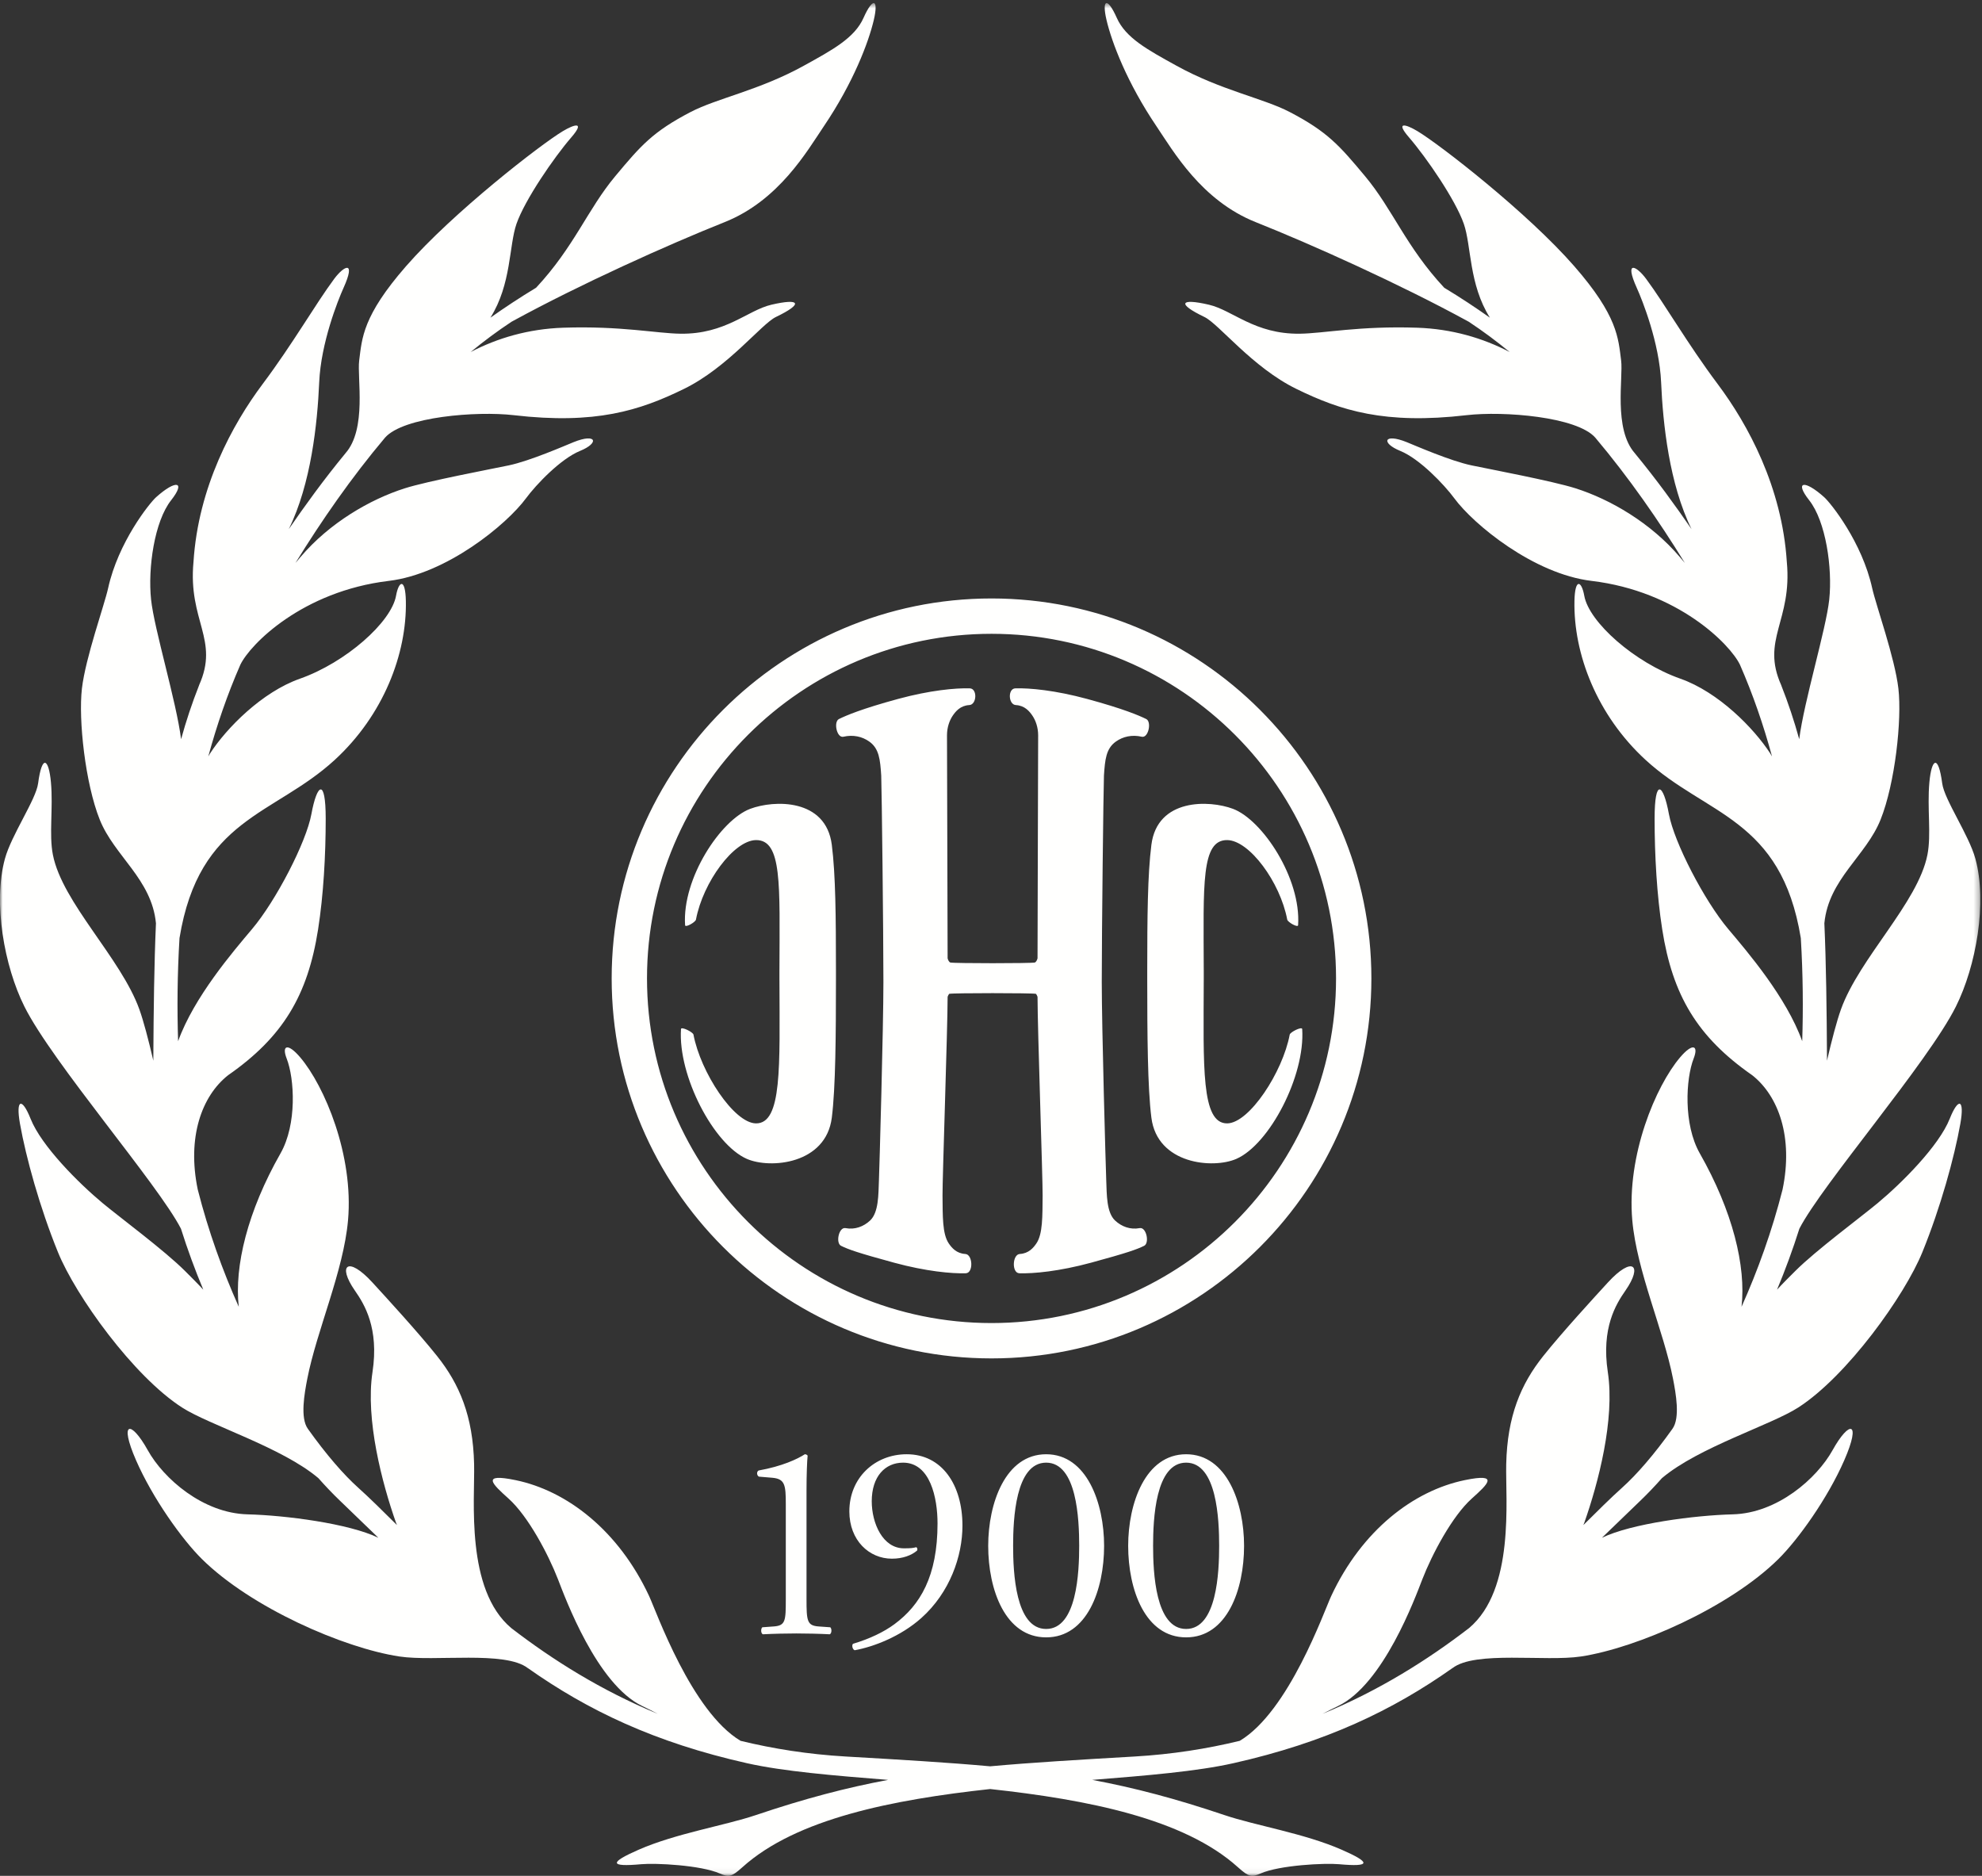 <?xml version="1.0" encoding="UTF-8"?>
<svg width="354px" height="335px" viewBox="0 0 354 335" version="1.1" xmlns="http://www.w3.org/2000/svg" xmlns:xlink="http://www.w3.org/1999/xlink">
    <rect x="0" y="0" width="354" height="335" fill="#333333" stroke="none"/>
    <!-- Generator: Sketch 52.3 (67297) - http://www.bohemiancoding.com/sketch -->
    <title>Logo / main white</title>
    <desc>Created with Sketch.</desc>
    <defs>
        <polygon id="path-1" points="3.84512628e-05 0.552 353.699 0.552 353.699 334.94 3.84512628e-05 334.94"></polygon>
    </defs>
    <g id="Logo-/-main-white" stroke="none" stroke-width="1" fill="none" fill-rule="evenodd">
        <g id="3)-WHITE-Base-w-1900">
            <g id="Group-3">
                <mask id="mask-2" fill="white">
                    <use xlink:href="#path-1"></use>
                </mask>
                <g id="Clip-2"></g>
                <path d="M150.639,131.569 C152.383,131.17 154,131.531 155.272,132.441 C157.014,133.686 157.206,135.628 157.394,138.519 C157.487,140.944 157.784,166.294 157.784,175.341 C157.784,183.549 157.078,208.398 156.983,210.81 C156.883,213.334 156.95,216.539 155.389,217.984 C154.241,219.046 152.698,219.645 151.014,219.323 C149.81,219.093 149.224,221.995 150.214,222.482 C151.537,223.134 153.212,223.735 159.692,225.498 C165.371,227.043 169.988,227.469 172.505,227.386 C173.884,227.341 173.76,224.016 172.412,223.941 C170.818,223.852 169.973,222.82 169.45,222.048 C168.302,220.351 168.378,217.178 168.341,213.508 C168.312,210.676 169.251,183.642 169.251,178.045 C169.251,177.953 169.437,177.579 169.53,177.486 C170.026,177.321 184.536,177.321 185.031,177.486 C185.125,177.579 185.311,177.953 185.311,178.045 C185.311,183.642 186.249,210.676 186.221,213.508 C186.184,217.178 186.26,220.351 185.111,222.048 C184.588,222.82 183.744,223.852 182.15,223.941 C180.802,224.016 180.677,227.341 182.057,227.386 C184.574,227.469 189.195,227.043 194.874,225.498 C201.355,223.735 203.03,223.134 204.354,222.482 C205.343,221.995 204.757,219.093 203.553,219.323 C201.869,219.645 200.325,219.046 199.178,217.984 C197.617,216.539 197.685,213.334 197.584,210.81 C197.489,208.398 196.783,183.549 196.783,175.341 C196.783,166.294 197.08,140.944 197.173,138.519 C197.36,135.628 197.553,133.686 199.295,132.441 C200.567,131.531 202.185,131.17 203.928,131.569 C205.123,131.841 205.719,128.898 204.729,128.41 C203.405,127.758 200.644,126.58 194.163,124.818 C188.484,123.274 183.861,122.847 181.345,122.929 C179.965,122.975 180.089,125.84 181.438,125.914 C183.031,126.002 183.875,127.035 184.398,127.807 C184.953,128.627 185.422,129.85 185.422,131.319 C185.422,135.424 185.311,164.708 185.311,171.144 C185.218,171.517 185.031,171.797 184.844,171.89 C184.096,172.056 170.465,172.056 169.717,171.89 C169.53,171.797 169.344,171.517 169.251,171.144 C169.251,164.708 169.14,135.424 169.14,131.319 C169.14,129.85 169.608,128.627 170.163,127.807 C170.687,127.035 171.53,126.002 173.124,125.914 C174.473,125.84 174.598,122.975 173.217,122.929 C170.7,122.847 166.081,123.274 160.404,124.818 C153.924,126.58 151.162,127.758 149.838,128.41 C148.849,128.898 149.445,131.841 150.639,131.569 Z M133.388,206.957 C137.545,208.778 147.513,207.932 148.567,199.6 C149.248,194.221 149.303,184.713 149.307,174.923 L149.307,173.294 C149.302,163.727 149.248,156.25 148.567,150.875 C147.513,142.543 138.232,142.847 133.985,144.448 C128.728,146.43 121.813,156.853 122.361,165.223 C122.393,165.726 124.217,164.688 124.304,164.227 C125.566,157.517 131.08,150.078 135.015,150.028 C139.703,149.968 139.257,157.898 139.215,173.145 L139.212,173.145 L139.212,175.071 L139.215,175.071 C139.257,190.491 139.704,200.679 135.015,200.619 C131.08,200.569 125.123,191.48 123.861,184.77 C123.775,184.309 121.662,183.271 121.63,183.774 C121.082,192.144 127.475,204.366 133.388,206.957 Z M177.092,113.188 C211.021,113.188 238.628,140.794 238.628,174.725 C238.628,208.657 211.021,236.278 177.092,236.278 C143.165,236.278 115.56,208.657 115.56,174.725 C115.56,140.794 143.165,113.188 177.092,113.188 Z M109.248,174.725 C109.248,212.153 139.684,242.59 177.092,242.59 C214.504,242.59 244.939,212.153 244.939,174.725 C244.939,137.314 214.504,106.876 177.092,106.876 C139.684,106.876 109.248,137.314 109.248,174.725 Z M204.905,174.923 C204.91,184.713 204.965,194.221 205.646,199.6 C206.699,207.932 216.668,208.778 220.824,206.957 C226.737,204.366 233.131,192.144 232.583,183.774 C232.551,183.271 230.438,184.309 230.352,184.77 C229.09,191.48 223.133,200.569 219.197,200.619 C214.509,200.679 214.956,190.491 214.998,175.071 L215.001,175.071 L215.001,173.145 L214.998,173.145 C214.956,157.898 214.51,149.968 219.197,150.028 C223.133,150.078 228.646,157.517 229.908,164.227 C229.996,164.688 231.819,165.726 231.852,165.223 C232.399,156.853 225.484,146.43 220.227,144.448 C215.98,142.847 206.699,142.543 205.646,150.875 C204.965,156.25 204.911,163.727 204.905,173.294 L204.905,174.923 Z M348.235,199.793 C346.31,204.642 339.667,211.286 335.349,214.873 C332.31,217.398 324.322,223.31 320.668,226.964 C319.656,227.975 318.52,229.095 317.391,230.316 C318.865,226.789 320.207,223.148 321.38,219.428 C325.459,211.501 344.326,189.776 349.332,179.765 C352.944,172.542 354.966,161.225 352.82,153.36 C351.66,149.107 347.276,142.809 346.894,139.908 C346.196,134.627 344.989,135.455 344.602,139.709 C344.18,144.346 344.972,149.013 344.25,152.663 C342.557,161.232 332.094,171.097 328.806,180.264 C328.074,182.303 327.205,185.588 326.31,189.43 C326.31,189.298 326.315,189.165 326.314,189.032 C326.261,180.171 326.167,172.201 325.844,164.85 C325.845,164.854 325.846,164.858 325.847,164.862 C326.611,157.003 333.28,152.873 335.88,146.385 C338.479,139.899 339.713,128.513 339.068,122.969 C338.423,117.426 335.052,108.062 334.386,105.034 C332.587,96.852 327.023,89.875 325.816,88.792 C322.263,85.603 320.469,85.958 323.128,89.327 C326.116,93.11 327.311,101.446 326.716,107.072 C326.158,112.344 322.191,125.31 321.355,132.011 C320.46,128.759 319.398,125.561 318.142,122.381 C318.146,122.385 318.15,122.39 318.155,122.395 C314.463,114.209 320.137,110.912 319.14,100.35 C318.283,86.97 312.201,75.804 306.784,68.575 C301.367,61.347 297.429,54.415 294.008,49.798 C292.282,47.469 290.056,46.344 292.347,51.425 C293.345,53.637 296.378,61.225 296.687,68.265 C297.014,75.723 298.146,86.412 302.12,94.492 C299.226,90.297 295.924,85.714 292.02,80.974 C292.016,80.967 292.016,80.966 292.012,80.959 C288.14,76.614 289.939,67.431 289.546,64.379 C289.031,60.383 288.945,56.44 281.176,47.539 C272.803,37.946 257.162,25.817 253.177,23.426 C251.138,22.203 249.126,21.598 251.65,24.522 C254.779,28.144 259.952,35.682 261.446,39.967 C262.813,43.881 262.334,50.746 266.107,56.733 C263.537,54.911 260.825,53.123 257.948,51.385 C251.107,44.045 248.776,37.415 243.811,31.467 C239.249,26.006 237.107,23.524 230.358,20.008 C225.575,17.517 218.14,16.159 210.132,11.738 C205.016,8.915 201.063,6.786 199.47,3.199 C197.771,-0.622 196.763,-0.131 197.626,3.548 C198.572,7.583 201.296,14.761 206.544,22.533 C209.55,26.986 214.577,35.804 224.28,39.671 C234.478,43.735 250.021,50.743 261.97,57.261 C262.098,57.331 262.211,57.392 262.333,57.459 C264.843,59.115 267.278,60.927 269.641,62.868 C264.856,60.365 259.283,58.732 253.112,58.525 C242.801,58.179 236.422,59.544 232.152,59.596 C224.081,59.696 220.195,55.411 215.91,54.415 C210.786,53.223 210.131,54.216 215.113,56.607 C217.726,57.862 223.643,65.592 231.554,69.461 C239.465,73.329 247.334,75.839 261.945,74.144 C268.534,73.38 281.646,74.412 284.933,78.16 C290.947,85.295 296.284,92.998 300.924,100.533 C300.542,100.08 300.229,99.713 300.009,99.453 C294.852,93.394 287.653,89.19 281.376,87.197 C277.321,85.91 266.03,83.777 262.842,83.112 C259.056,82.322 252.804,79.589 251.25,78.96 C247.132,77.3 246.606,79.103 250.088,80.521 C253.566,81.938 257.948,86.542 259.753,88.991 C263.195,93.664 273.926,102.501 284.265,103.739 C299.696,105.585 309.028,115.069 310.773,118.716 C313.1,124.035 314.985,129.533 316.499,135.092 C316.397,134.922 316.306,134.743 316.198,134.578 C313.224,129.987 306.894,123.587 300.142,121.209 C291.938,118.32 283.8,111.112 282.96,106.382 C282.485,103.71 281.294,103.151 281.209,107.325 C281.019,116.731 285.192,127.706 293.931,135.724 C304.786,145.683 318.129,146.058 321.639,167.532 C322.031,174.011 322.074,180.221 321.889,185.947 C319.059,178.069 312.063,169.93 308.678,165.915 C304.393,160.834 299,150.407 298.082,145.389 C297.086,139.942 295.524,138.816 295.524,146.186 C295.524,152.763 295.924,159.837 296.887,165.982 C298.725,177.712 303.126,185.174 312.963,192.022 C317.676,195.738 320.315,203.113 318.379,212.43 C316.486,219.88 313.933,226.939 311.052,233.374 C311.871,226.123 309.474,216.301 303.596,205.972 C300.633,200.765 301.095,192.629 302.5,189.032 C303.414,186.69 302.333,186.176 300.075,188.833 C295.739,193.936 290.509,206.304 291.539,217.929 C292.346,227.035 297.138,237.625 298.813,246.227 C299.316,248.813 300.122,253.221 298.711,255.166 C295.437,259.767 292.314,263.353 289.745,265.658 C287.688,267.504 285.378,269.796 282.798,272.356 C282.858,272.214 282.923,272.069 282.97,271.935 C285.461,264.86 288.45,253.502 287.17,245.05 C285.974,237.154 288.628,232.901 290.311,230.484 C293.498,225.901 291.572,224.24 287.188,229.023 C284.779,231.651 279.018,237.924 275.629,242.175 C271.63,247.194 269.215,252.887 269.021,261.472 C268.875,267.834 270.59,283.849 262.38,290.754 C255.005,296.426 246.364,301.876 236.221,306.065 C237.117,305.597 238.023,305.132 238.962,304.685 C247.084,300.817 252.756,285.343 254.041,282.033 C255.768,277.583 259.356,270.773 262.876,267.617 C265.756,265.036 267.892,263.035 261.615,264.33 C252.438,266.222 243.23,273.315 237.766,285.022 C236.469,287.803 230.204,305.65 221.429,310.885 C215.59,312.306 209.353,313.297 202.657,313.686 C192.602,314.271 184.311,314.757 176.85,315.437 C169.388,314.757 161.098,314.271 151.042,313.686 C144.346,313.297 138.109,312.306 132.27,310.885 C123.495,305.65 117.231,287.803 115.933,285.022 C110.469,273.315 101.261,266.222 92.084,264.33 C85.807,263.035 87.943,265.036 90.823,267.617 C94.343,270.773 97.931,277.583 99.658,282.033 C100.943,285.343 106.615,300.817 114.737,304.685 C115.675,305.132 116.582,305.596 117.477,306.064 C107.335,301.876 98.695,296.427 91.321,290.755 C83.109,283.851 84.824,267.834 84.679,261.472 C84.484,252.887 82.069,247.194 78.07,242.175 C74.682,237.924 68.92,231.651 66.511,229.023 C62.127,224.24 60.201,225.901 63.389,230.484 C65.071,232.901 67.726,237.154 66.529,245.05 C65.249,253.502 68.238,264.86 70.729,271.935 C70.776,272.069 70.841,272.214 70.901,272.355 C68.32,269.795 66.012,267.504 63.954,265.658 C61.384,263.353 58.262,259.766 54.986,255.163 C53.577,253.219 54.383,248.812 54.886,246.227 C56.561,237.625 61.353,227.035 62.16,217.929 C63.19,206.304 57.96,193.936 53.624,188.833 C51.366,186.176 50.285,186.69 51.199,189.032 C52.604,192.629 53.066,200.765 50.103,205.972 C44.225,216.301 41.828,226.123 42.646,233.374 C39.767,226.94 37.214,219.882 35.32,212.433 C33.383,203.115 36.023,195.738 40.736,192.022 C50.573,185.174 54.975,177.712 56.812,165.982 C57.775,159.837 58.174,152.763 58.174,146.186 C58.174,138.816 56.613,139.942 55.617,145.389 C54.699,150.407 49.307,160.834 45.021,165.915 C41.636,169.93 34.64,178.069 31.811,185.947 C31.625,180.22 31.669,174.009 32.06,167.53 C35.572,146.058 48.913,145.683 59.769,135.724 C68.507,127.706 72.681,116.731 72.49,107.325 C72.405,103.151 71.214,103.71 70.739,106.382 C69.899,111.112 61.761,118.32 53.558,121.209 C46.806,123.587 40.476,129.987 37.5,134.578 C37.394,134.743 37.302,134.922 37.2,135.092 C38.713,129.532 40.599,124.035 42.925,118.716 C44.671,115.068 54.003,105.585 69.435,103.739 C79.773,102.501 90.503,93.664 93.946,88.991 C95.75,86.542 100.132,81.938 103.611,80.521 C107.092,79.103 106.567,77.3 102.449,78.96 C100.896,79.589 94.644,82.322 90.857,83.112 C87.668,83.777 76.377,85.91 72.323,87.197 C66.045,89.19 58.847,93.394 53.69,99.453 C53.47,99.713 53.156,100.081 52.774,100.534 C57.415,92.998 62.753,85.293 68.769,78.158 C72.059,74.412 85.166,73.38 91.754,74.144 C106.365,75.839 114.234,73.329 122.145,69.461 C130.056,65.592 135.973,57.862 138.586,56.607 C143.568,54.216 142.913,53.223 137.789,54.415 C133.504,55.411 129.618,59.696 121.547,59.596 C117.277,59.544 110.898,58.179 100.587,58.525 C94.416,58.732 88.843,60.365 84.058,62.868 C86.42,60.927 88.855,59.116 91.364,57.46 C91.487,57.393 91.601,57.331 91.729,57.261 C103.678,50.743 119.221,43.735 129.418,39.671 C139.122,35.804 144.149,26.986 147.155,22.533 C152.403,14.761 155.126,7.583 156.073,3.548 C156.937,-0.131 155.927,-0.622 154.229,3.199 C152.635,6.786 148.684,8.915 143.567,11.738 C135.56,16.159 128.124,17.517 123.34,20.008 C116.591,23.524 114.45,26.006 109.888,31.467 C104.922,37.415 102.592,44.045 95.75,51.385 C92.873,53.123 90.162,54.911 87.592,56.732 C91.365,50.746 90.887,43.881 92.252,39.967 C93.747,35.682 98.919,28.144 102.048,24.522 C104.573,21.598 102.562,22.203 100.522,23.426 C96.537,25.817 80.896,37.946 72.523,47.539 C64.754,56.44 64.667,60.383 64.153,64.379 C63.76,67.431 65.56,76.614 61.687,80.959 C61.683,80.966 61.683,80.967 61.679,80.974 C57.774,85.715 54.472,90.298 51.578,94.494 C55.553,86.413 56.685,75.723 57.012,68.265 C57.321,61.225 60.354,53.637 61.352,51.425 C63.643,46.344 61.417,47.469 59.691,49.798 C56.27,54.415 52.332,61.347 46.915,68.575 C41.498,75.804 35.415,86.97 34.559,100.35 C33.562,110.912 39.236,114.209 35.543,122.395 C35.548,122.39 35.553,122.385 35.558,122.381 C34.301,125.56 33.239,128.758 32.344,132.01 C31.507,125.31 27.54,112.344 26.983,107.072 C26.389,101.446 27.582,93.11 30.571,89.327 C33.23,85.958 31.436,85.603 27.883,88.792 C26.676,89.875 21.112,96.852 19.313,105.034 C18.647,108.062 15.276,117.426 14.631,122.969 C13.986,128.513 15.221,139.899 17.819,146.385 C20.419,152.873 27.087,157.003 27.852,164.862 C27.854,164.858 27.854,164.854 27.856,164.85 C27.533,172.201 27.439,180.171 27.385,189.032 C27.384,189.165 27.39,189.299 27.39,189.432 C26.494,185.589 25.625,182.303 24.893,180.264 C21.605,171.097 11.142,161.232 9.449,152.663 C8.727,149.013 9.519,144.346 9.097,139.709 C8.71,135.455 7.503,134.627 6.805,139.908 C6.423,142.809 2.039,149.107 0.879,153.36 C-1.267,161.225 0.755,172.542 4.367,179.765 C9.372,189.775 28.237,211.498 32.319,219.427 C33.491,223.146 34.833,226.787 36.308,230.315 C35.179,229.095 34.042,227.975 33.031,226.964 C29.377,223.31 21.389,217.398 18.35,214.873 C14.032,211.286 7.389,204.642 5.463,199.793 C3.939,195.96 2.775,196.219 3.569,200.69 C4.641,206.714 7.105,215.641 10.345,223.608 C13.526,231.427 23.809,245.75 32.51,251.357 C37.387,254.5 50.324,258.456 56.835,263.95 C56.837,263.95 56.839,263.949 56.842,263.949 C58.134,265.405 59.414,266.75 60.665,267.95 C63.053,270.24 65.348,272.465 67.584,274.626 C62.31,272.071 50.963,270.61 44.225,270.44 C36.252,270.241 29.204,264.05 26.389,258.981 C23.398,253.601 21.206,253.7 24.295,260.775 C27.271,267.592 32.54,274.939 36.054,278.412 C44.823,287.081 61.323,294.306 71.324,295.823 C77.705,296.79 90.227,294.747 94.284,297.908 C94.288,297.908 94.291,297.907 94.295,297.907 C104.946,305.424 116.926,311.181 133.405,314.881 C139.941,316.348 148.856,317.082 158.621,317.862 C151.145,319.254 143.698,321.212 135,324.148 C129.421,326.032 120.729,327.404 114.034,330.346 C108.89,332.608 108.728,333.448 114.573,332.917 C117.077,332.689 125.129,333.078 128.558,334.577 C130.151,335.275 130.617,335.243 132.609,333.448 C142.245,324.768 159.464,321.39 176.85,319.494 C194.235,321.39 211.454,324.768 221.09,333.448 C223.082,335.243 223.548,335.275 225.142,334.577 C228.57,333.078 236.622,332.689 239.126,332.917 C244.972,333.448 244.81,332.608 239.665,330.346 C232.971,327.404 224.278,326.032 218.699,324.148 C210.001,321.212 202.555,319.254 195.078,317.862 C204.843,317.082 213.758,316.348 220.294,314.881 C236.772,311.181 248.753,305.424 259.404,297.907 C259.408,297.907 259.411,297.908 259.415,297.908 C263.473,294.747 275.994,296.79 282.375,295.823 C292.376,294.306 308.876,287.081 317.646,278.412 C321.158,274.939 326.428,267.592 329.403,260.775 C332.492,253.7 330.301,253.601 327.311,258.981 C324.495,264.05 317.446,270.241 309.475,270.44 C302.736,270.61 291.39,272.071 286.115,274.626 C288.352,272.465 290.646,270.24 293.034,267.95 C294.285,266.75 295.565,265.405 296.857,263.949 C296.86,263.949 296.861,263.95 296.864,263.95 C303.375,258.456 316.312,254.5 321.188,251.357 C329.89,245.75 340.173,231.427 343.354,223.608 C346.594,215.641 349.058,206.714 350.13,200.69 C350.924,196.219 349.76,195.96 348.235,199.793 Z" id="Fill-1" fill="#FFFFFE" mask="url(#mask-2)"></path>
            </g>
            <path d="M211.851,290.909 C206.35,290.909 205.95,280.759 205.95,276.057 C205.95,271.357 206.35,261.207 211.851,261.207 C217.351,261.207 217.751,271.357 217.751,276.057 C217.751,280.759 217.351,290.909 211.851,290.909 Z M211.851,259.707 C204.55,259.707 201.5,268.508 201.5,276.057 C201.5,283.908 204.55,292.409 211.851,292.409 C219.15,292.409 222.201,283.908 222.201,276.057 C222.201,268.508 219.15,259.707 211.851,259.707 Z M161.95,259.707 C156.25,259.707 151.7,263.907 151.7,269.907 C151.7,275.108 155.25,278.358 159.3,278.358 C161.25,278.358 162.8,277.758 163.8,276.908 C163.9,276.708 163.851,276.408 163.65,276.307 C163.05,276.458 162.7,276.508 161.45,276.508 C157.65,276.508 155.7,272.008 155.7,268.107 C155.7,263.657 158.1,261.207 161.3,261.207 C166.15,261.207 167.451,267.508 167.451,272.057 C167.451,281.509 164.351,286.658 159.75,290.058 C157.85,291.459 155.35,292.659 152.35,293.559 C152.1,293.809 152.25,294.559 152.65,294.709 C156,294.109 160.85,292.259 164.551,288.959 C169.651,284.408 171.901,277.908 171.901,272.458 C171.901,265.107 168.201,259.707 161.95,259.707 Z M146.201,290.459 C144.15,290.308 144.05,289.459 144.05,285.608 L144.05,266.207 C144.05,263.357 144.15,260.857 144.25,259.957 C144.15,259.806 143.951,259.707 143.75,259.707 C142.45,260.556 139.7,261.857 135.5,262.607 C135.1,262.807 135.15,263.507 135.55,263.707 L137.95,263.907 C140.2,264.107 140.35,265.207 140.35,268.607 L140.35,285.608 C140.35,289.459 140.3,290.308 138.2,290.459 L136.15,290.609 C135.85,290.909 135.9,291.709 136.25,291.859 C138.2,291.759 140.45,291.709 142.25,291.709 C144,291.709 146.25,291.759 148.201,291.859 C148.551,291.709 148.601,290.909 148.301,290.609 L146.201,290.459 Z M186.851,290.909 C181.35,290.909 180.95,280.759 180.95,276.057 C180.95,271.357 181.35,261.207 186.851,261.207 C192.351,261.207 192.751,271.357 192.751,276.057 C192.751,280.759 192.351,290.909 186.851,290.909 Z M186.851,259.707 C179.55,259.707 176.5,268.508 176.5,276.057 C176.5,283.908 179.55,292.409 186.851,292.409 C194.15,292.409 197.201,283.908 197.201,276.057 C197.201,268.508 194.15,259.707 186.851,259.707 Z" id="Fill-4" fill="#FFFFFE"></path>
        </g>
    </g>
</svg>